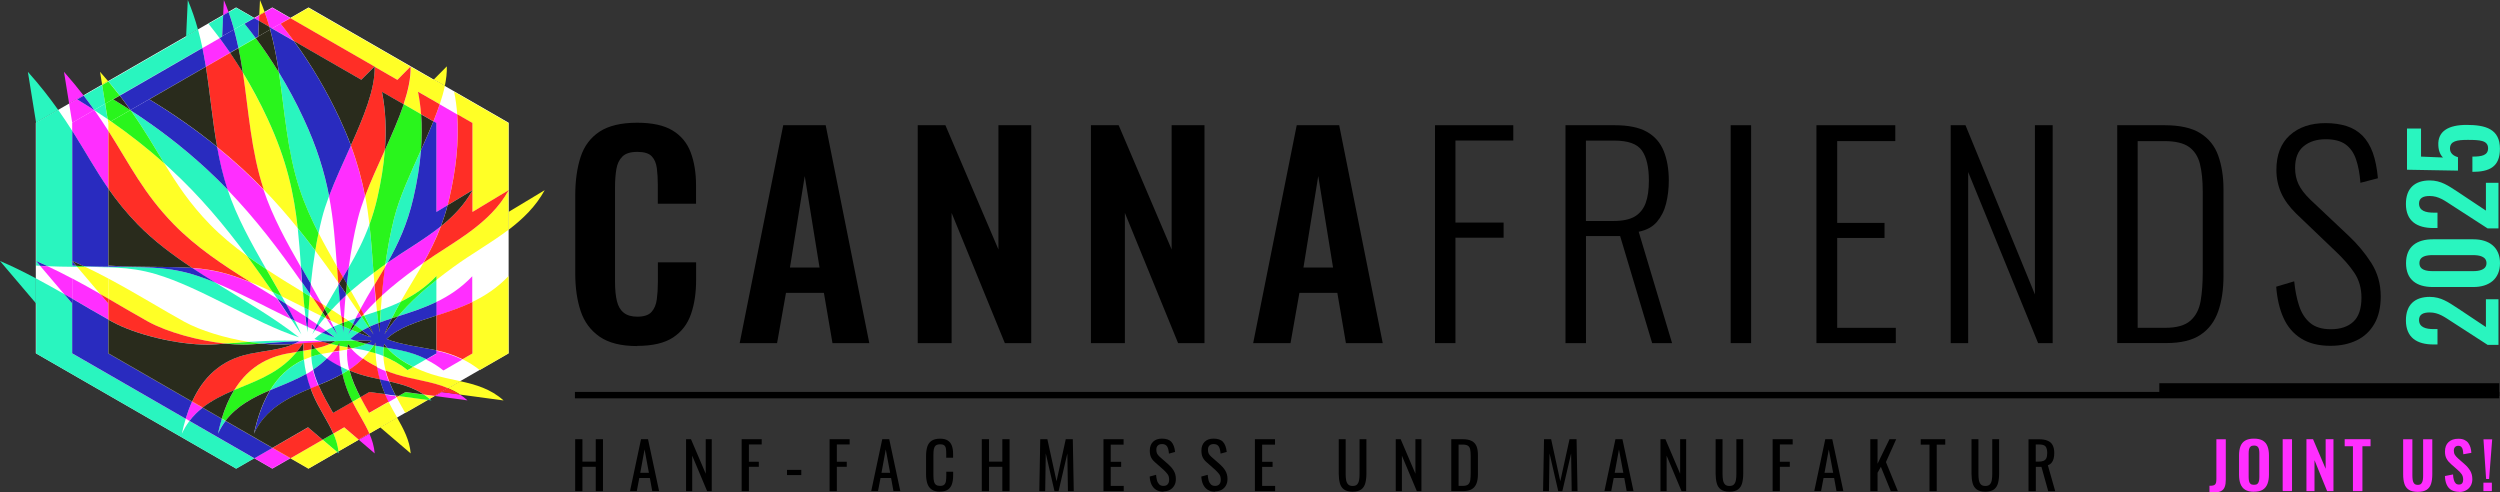 <svg xmlns="http://www.w3.org/2000/svg" id="b" viewBox="0 0 390.31 76.88"><rect x="0" y="0" width="390.31" height="76.88" fill="#333333" stroke="none"/><defs><style>.d{fill:#fff;}.e{fill:#292b1c;}.f{fill:#29f5bf;}.g{fill:#ff2eff;}.h{fill:#292bbf;}.i{fill:#ff2e26;}.j{stroke-width:2px;}.j,.k{fill:none;stroke:#000;}.l{fill:#ffff26;}.m{fill:#29f51c;}</style></defs><g id="c"><path class="g" d="m344.95,76.88v-1.04c.21,0,.39-.01.53-.04.14-.03.25-.07.33-.15.08-.07.13-.17.17-.31.03-.14.05-.31.05-.52v-6.24h1.47v6.3c0,.45-.05.83-.16,1.12-.11.3-.29.52-.56.66-.26.14-.63.22-1.11.22h-.71Z"></path><path class="g" d="m351.9,75.69c.25,0,.43-.05.55-.16.11-.11.19-.25.23-.44.04-.19.06-.39.06-.61v-3.73c0-.23-.02-.43-.06-.61-.04-.18-.12-.32-.23-.42-.12-.1-.3-.16-.55-.16-.23,0-.41.05-.53.16-.12.1-.2.24-.24.42-.04.18-.06.38-.06.61v3.73c0,.22.02.42.05.61.04.19.11.33.23.44.12.11.3.16.54.16m0,1.09c-.57,0-1.03-.11-1.37-.32-.34-.21-.58-.52-.73-.92-.15-.4-.22-.87-.22-1.42v-3.03c0-.55.07-1.01.22-1.41.15-.39.39-.69.73-.89.34-.21.8-.31,1.37-.31s1.05.1,1.39.31c.34.21.58.5.73.89.15.39.23.86.23,1.41v3.04c0,.54-.08,1.01-.23,1.4-.15.4-.39.7-.73.92-.34.22-.8.32-1.39.32"></path><rect class="g" x="356.38" y="68.57" width="1.46" height="8.1"></rect><polygon class="g" points="363.09 68.57 363.09 73.19 361.12 68.57 360.09 68.57 360.09 76.68 361.35 76.68 361.35 71.84 363.32 76.68 364.31 76.68 364.31 68.57 363.09 68.57"></polygon><polygon class="g" points="366.06 68.57 366.06 69.67 367.35 69.67 367.35 76.68 368.83 76.68 368.83 69.67 370.1 69.67 370.1 68.57 366.06 68.57"></polygon><path class="g" d="m377.47,76.79c-.6,0-1.07-.11-1.4-.33-.33-.22-.56-.53-.69-.94-.13-.41-.19-.89-.19-1.46v-5.48h1.44v5.65c0,.25.02.49.05.72.03.22.11.4.23.54.12.14.31.21.56.21.26,0,.45-.07.56-.21.12-.14.19-.32.23-.54.04-.22.05-.46.05-.72v-5.65h1.43v5.48c0,.57-.06,1.05-.19,1.46-.13.41-.35.72-.68.94-.33.22-.8.33-1.41.33"></path><path class="g" d="m383.95,76.79c-.49,0-.9-.1-1.22-.28-.33-.19-.57-.47-.74-.84-.17-.37-.26-.82-.28-1.35l1.27-.25c.01.31.05.59.12.83.06.24.16.43.29.56.13.13.3.19.51.19.24,0,.41-.07.51-.21.1-.14.15-.33.15-.54,0-.35-.08-.64-.24-.87-.16-.23-.37-.45-.64-.68l-1.02-.9c-.29-.25-.52-.52-.69-.83-.17-.3-.25-.68-.25-1.12,0-.64.18-1.13.56-1.48.37-.35.88-.52,1.53-.52.38,0,.7.06.95.18.25.12.45.28.6.48.15.21.26.44.34.7.07.26.12.54.14.84l-1.26.22c-.01-.25-.04-.48-.08-.68-.04-.2-.12-.36-.23-.47-.11-.11-.27-.17-.48-.17s-.39.07-.51.21c-.12.14-.18.32-.18.54,0,.27.06.5.17.67.11.18.28.36.49.55l1.01.89c.33.28.62.61.86.99.24.38.36.83.36,1.37,0,.39-.09.73-.26,1.03-.17.3-.41.53-.71.7-.3.17-.66.26-1.06.26"></path><path class="g" d="m387.72,76.68h1.32v-1.32h-1.32v1.32Zm.01-8.09l.41,6.19h.47l.48-6.19h-1.36Z"></path><polygon points="93.01 68.57 93.01 72.07 90.93 72.07 90.93 68.57 89.8 68.57 89.8 76.68 90.93 76.68 90.93 72.88 93.01 72.88 93.01 76.68 94.14 76.68 94.14 68.57 93.01 68.57"></polygon><path d="m100.63,70.17l.68,3.65h-1.35l.67-3.65Zm-.55-1.6l-1.72,8.1h1.06l.39-2.04h1.65l.37,2.04h1.07l-1.73-8.1h-1.09Z"></path><polygon points="110.18 68.57 110.18 73.96 107.88 68.57 107.11 68.57 107.11 76.68 108.07 76.68 108.07 71.14 110.4 76.68 111.12 76.68 111.12 68.57 110.18 68.57"></polygon><polygon points="115.79 68.57 115.79 76.68 116.92 76.68 116.92 72.88 118.47 72.88 118.47 72.09 116.92 72.09 116.92 69.39 118.92 69.39 118.92 68.57 115.79 68.57"></polygon><rect x="122.87" y="73.36" width="2.23" height=".81"></rect><polygon points="129.52 68.57 129.52 76.68 130.65 76.68 130.65 72.88 132.2 72.88 132.2 72.09 130.65 72.09 130.65 69.39 132.65 69.39 132.65 68.57 129.52 68.57"></polygon><path d="m138.29,70.17l.68,3.65h-1.35l.67-3.65Zm-.55-1.6l-1.72,8.1h1.06l.39-2.04h1.65l.37,2.04h1.07l-1.73-8.1h-1.09Z"></path><path d="m146.76,76.76c-.57,0-1.02-.12-1.34-.36-.32-.24-.54-.56-.66-.97-.12-.41-.18-.86-.18-1.36v-2.86c0-.55.06-1.02.18-1.43.12-.41.34-.72.66-.95.32-.22.76-.34,1.34-.34.51,0,.91.09,1.2.28.3.19.51.45.64.8.13.35.2.76.2,1.25v.64h-1.07v-.57c0-.3-.01-.57-.04-.8s-.11-.41-.24-.53c-.13-.13-.36-.19-.67-.19s-.55.07-.7.2c-.15.14-.24.33-.29.58-.04.25-.06.54-.06.88v3.21c0,.41.03.73.1.97.07.24.18.4.33.5.15.1.36.15.62.15.31,0,.53-.07.66-.21.13-.14.22-.32.25-.56.03-.24.05-.52.05-.84v-.6h1.07v.6c0,.49-.06.93-.18,1.3-.12.38-.33.67-.62.88-.29.21-.71.31-1.24.31"></path><polygon points="156.49 68.57 156.49 72.07 154.41 72.07 154.41 68.57 153.28 68.57 153.28 76.68 154.41 76.68 154.41 72.88 156.49 72.88 156.49 76.68 157.62 76.68 157.62 68.57 156.49 68.57"></polygon><polygon points="166.39 68.57 164.95 75.14 163.52 68.57 162.41 68.57 162.26 76.68 163.18 76.68 163.27 70.79 164.63 76.68 165.27 76.68 166.64 70.79 166.73 76.68 167.64 76.68 167.49 68.57 166.39 68.57"></polygon><polygon points="172.28 68.57 172.28 76.68 175.44 76.68 175.44 75.86 173.41 75.86 173.41 72.89 175.04 72.89 175.04 72.1 173.41 72.1 173.41 69.42 175.42 69.42 175.42 68.57 172.28 68.57"></polygon><path d="m181.65,76.76c-.47,0-.86-.1-1.17-.3-.31-.2-.54-.48-.71-.83-.16-.35-.25-.76-.28-1.23l1-.27c.02.29.07.56.13.83.07.27.19.48.35.65.16.17.38.25.67.25s.51-.08.66-.25.23-.4.23-.71c0-.37-.08-.66-.25-.88-.17-.22-.38-.45-.63-.68l-1.36-1.2c-.27-.23-.46-.49-.59-.76-.13-.28-.19-.62-.19-1.03,0-.59.17-1.05.51-1.38.34-.33.8-.49,1.39-.49.32,0,.6.04.85.12.24.08.45.21.61.38.16.17.29.39.39.66.1.26.16.57.2.92l-.96.26c-.02-.27-.06-.51-.12-.74-.06-.22-.16-.4-.31-.54-.15-.14-.37-.21-.65-.21s-.5.07-.65.22c-.16.15-.24.37-.24.66,0,.25.04.45.12.61.08.16.22.32.4.49l1.37,1.2c.31.27.58.58.81.95.23.37.35.81.35,1.32,0,.4-.08.75-.25,1.03-.17.29-.39.51-.68.67-.29.15-.62.23-1,.23"></path><path d="m189.71,76.76c-.47,0-.86-.1-1.17-.3-.31-.2-.54-.48-.71-.83-.16-.35-.25-.76-.28-1.23l1-.27c.02.29.07.56.13.83.07.27.19.48.35.65.16.17.38.25.67.25s.51-.08.66-.25.23-.4.23-.71c0-.37-.08-.66-.25-.88-.17-.22-.38-.45-.63-.68l-1.36-1.2c-.27-.23-.46-.49-.59-.76-.13-.28-.19-.62-.19-1.03,0-.59.17-1.05.51-1.38.34-.33.8-.49,1.39-.49.32,0,.6.04.85.12.24.08.45.21.61.38.16.17.29.39.39.66.1.26.16.57.2.92l-.96.26c-.02-.27-.06-.51-.12-.74-.06-.22-.16-.4-.31-.54-.15-.14-.37-.21-.65-.21s-.5.07-.65.22c-.16.15-.24.37-.24.66,0,.25.04.45.12.61.08.16.22.32.4.49l1.37,1.2c.31.27.58.58.81.95.23.37.35.81.35,1.32,0,.4-.08.75-.25,1.03-.17.29-.39.51-.68.67-.29.15-.62.23-1,.23"></path><polygon points="195.92 68.57 195.92 76.68 199.08 76.68 199.08 75.86 197.05 75.86 197.05 72.89 198.68 72.89 198.68 72.1 197.05 72.1 197.05 69.42 199.06 69.42 199.06 68.57 195.92 68.57"></polygon><path d="m211.17,76.76c-.59,0-1.04-.12-1.35-.35-.31-.23-.53-.56-.64-.99-.11-.42-.17-.92-.17-1.48v-5.37h1.08v5.42c0,.35.02.66.07.95.05.29.15.51.31.68.16.17.39.25.71.25s.56-.08.71-.25c.15-.17.25-.39.3-.68.05-.29.07-.6.07-.95v-5.42h1.07v5.37c0,.57-.06,1.06-.17,1.48-.11.42-.32.75-.63.99-.31.23-.76.35-1.35.35"></path><polygon points="220.98 68.57 220.98 73.96 218.68 68.57 217.91 68.57 217.91 76.68 218.87 76.68 218.87 71.14 221.2 76.68 221.92 76.68 221.92 68.57 220.98 68.57"></polygon><path d="m227.71,75.86h.64c.41,0,.71-.08.88-.24.17-.16.28-.39.32-.7.04-.31.06-.68.06-1.11v-2.63c0-.42-.03-.76-.08-1.02-.05-.26-.17-.45-.35-.57-.18-.12-.46-.18-.85-.18h-.61v6.45Zm-1.13.81v-8.1h1.76c.6,0,1.07.09,1.43.28.35.18.6.46.75.82.15.37.22.82.22,1.37v2.98c0,.57-.07,1.06-.22,1.45-.15.39-.39.69-.73.9-.34.2-.79.3-1.35.3h-1.85Z"></path><polygon points="245.04 68.57 243.6 75.14 242.17 68.57 241.06 68.57 240.91 76.68 241.83 76.68 241.92 70.79 243.28 76.68 243.92 76.68 245.29 70.79 245.38 76.68 246.29 76.68 246.14 68.57 245.04 68.57"></polygon><path d="m252.76,70.17l.68,3.65h-1.35l.67-3.65Zm-.55-1.6l-1.72,8.1h1.06l.39-2.04h1.65l.37,2.04h1.07l-1.73-8.1h-1.09Z"></path><polygon points="262.31 68.57 262.31 73.96 260.01 68.57 259.24 68.57 259.24 76.68 260.2 76.68 260.2 71.14 262.53 76.68 263.25 76.68 263.25 68.57 262.31 68.57"></polygon><path d="m270.01,76.76c-.59,0-1.04-.12-1.35-.35-.31-.23-.53-.56-.64-.99-.11-.42-.17-.92-.17-1.48v-5.37h1.08v5.42c0,.35.02.66.07.95.05.29.15.51.3.68.16.17.39.25.71.25s.56-.08.71-.25c.15-.17.25-.39.3-.68.05-.29.07-.6.07-.95v-5.42h1.07v5.37c0,.57-.06,1.06-.17,1.48-.11.42-.32.75-.63.99-.31.23-.76.35-1.35.35"></path><polygon points="276.75 68.57 276.75 76.68 277.88 76.68 277.88 72.88 279.43 72.88 279.43 72.09 277.88 72.09 277.88 69.39 279.88 69.39 279.88 68.57 276.75 68.57"></polygon><path d="m285.52,70.17l.68,3.65h-1.35l.67-3.65Zm-.55-1.6l-1.72,8.1h1.06l.39-2.04h1.65l.37,2.04h1.07l-1.73-8.1h-1.09Z"></path><polygon points="294.99 68.57 293.13 72.4 293.13 68.57 292 68.57 292 76.68 293.13 76.68 293.13 73.81 293.65 72.88 295.2 76.68 296.3 76.68 294.44 72.14 296.04 68.57 294.99 68.57"></polygon><polygon points="299.87 68.57 299.87 69.42 301.24 69.42 301.24 76.68 302.37 76.68 302.37 69.42 303.7 69.42 303.7 68.57 299.87 68.57"></polygon><path d="m309.96,76.76c-.59,0-1.04-.12-1.35-.35-.31-.23-.53-.56-.64-.99-.11-.42-.17-.92-.17-1.48v-5.37h1.08v5.42c0,.35.02.66.07.95.05.29.15.51.3.68.16.17.39.25.71.25s.56-.08.71-.25c.15-.17.25-.39.3-.68.05-.29.07-.6.07-.95v-5.42h1.07v5.37c0,.57-.06,1.06-.17,1.48-.11.42-.32.75-.63.99-.31.23-.76.35-1.35.35"></path><path d="m317.83,72.07h.43c.32,0,.58-.04.78-.12.2-.08.35-.22.44-.41.09-.19.14-.46.14-.81,0-.47-.09-.82-.26-1.03-.17-.21-.52-.31-1.03-.31h-.5v2.68Zm-1.13,4.61v-8.1h1.63c.54,0,.99.07,1.34.22.35.14.62.37.79.69.17.32.26.73.26,1.25,0,.31-.03.6-.1.86-.07.26-.17.47-.32.65-.15.18-.34.31-.58.38l1.15,4.06h-1.09l-1.06-3.8h-.88v3.8h-1.13Z"></path><polygon class="d" points="68.13 55.15 68.13 19.16 36.86 1.16 5.59 19.16 5.59 55.15 36.86 73.15 68.13 55.15"></polygon><polygon class="d" points="73.74 55.15 73.74 19.16 42.51 1.16 11.27 19.16 11.27 55.15 42.51 73.15 73.74 55.15"></polygon><polygon class="d" points="79.41 55.15 79.41 19.16 48.17 1.16 16.93 19.16 16.93 55.15 48.17 73.15 79.41 55.15"></polygon><path class="g" d="m34.95,0l-.11,2.32.83-.48c-.22-.62-.46-1.23-.72-1.84"></path><path class="g" d="m35.67,1.84l-.83.48v.07s.85-.49.85-.49c0-.02-.01-.04-.02-.06"></path><path class="g" d="m42.52,1.22l-1.19.69c.27.76.51,1.53.73,2.29l.42.24,2.82-1.62-2.78-1.6Zm-2.04,1.18l-.77.45.73.42.04-.87Zm-6.18,3.56l-2.69,1.55c.2.96.37,1.93.53,2.9l3.78-2.18c-.52-.77-1.06-1.52-1.62-2.27"></path><path class="g" d="m9.99,11.21l.8,4.96,2.24-1.29c-.91-1.17-1.91-2.39-3.04-3.67"></path><path class="g" d="m13.03,14.88l-2.24,1.29.49,3.02v-.03l3.43-1.98c-.87-.57-1.76-1.12-2.65-1.66l1.02-.59s-.03-.04-.04-.06"></path><path class="g" d="m14.7,17.18l-3.43,1.98v.05s0,1.21,0,1.21c2.05,3.22,3.64,6.13,5.63,9.01v-9.01c-.66-1.03-1.36-2.09-2.14-3.2-.02-.01-.04-.03-.06-.04"></path><polygon class="g" points="45.3 71.54 42.51 73.15 39.72 71.55 39.7 71.56 42.52 73.18 45.34 71.56 45.3 71.54"></polygon><path class="g" d="m5.63,40.75v.02s.01-.01.01-.01c0,0,0,0-.01,0m.64.75l3.74,4.4c.43.24.85.49,1.26.73v-3.15c-1.27-.68-2.55-1.32-3.81-1.91-.39-.02-.79-.04-1.19-.06m22.73,23.87s0,.02,0,.02l.58.34s0-.01.01-.02l-.59-.34Z"></path><path class="g" d="m11.27,43.47v3.15c2.05,1.19,3.97,2.33,5.64,3.26v-2.5l-1.27-1.49c-1.42-.82-2.89-1.64-4.37-2.42m18.71,19.24c-.38.84-.7,1.73-.99,2.65l.59.34c.6-.78,1.28-1.46,2.03-2.05l-1.64-.94Zm12.54,7.22l-2.8,1.61,2.78,1.6,2.79-1.61-2.78-1.6Z"></path><path class="g" d="m68.94,61.21l-1.07.61,5.12.69c-.38-.35-.78-.65-1.18-.92l-2.88-.39Zm-11.26,6.49l-1.67.96,2.49,2.13c-.09-1.1-.4-2.11-.83-3.09"></path><path class="g" d="m45.29,2.82l-2.82,1.62,3.41,1.96c-.67-.91-1.36-1.81-2.07-2.69l1.52-.87-.04-.02Zm-9.38,5.41l-3.78,2.18s0,.03,0,.04l.39-.22,3.4-1.96s-.01-.02-.02-.03m28.21,2.15l-.02.02h.02s0-.01,0-.02m4.54,5.9c-.29.87-.63,1.77-.99,2.67l.46.26v13.89l1.76-1.06c.1-.37.19-.75.28-1.13.98-4.27,1.54-8.74,1.21-13.06l-2.72-1.57Zm-13.87,6.43c-1.19,2.66-2.45,5.35-3.41,7.91.71,3.69.96,7.21,1.24,11.04.31.54.62,1.08.93,1.62.31-.51.61-1.03.91-1.54.33-2.51.79-5.11,1.42-7.61.28-1.13.67-2.3,1.12-3.51-.48-2.51-1.17-5.09-2.22-7.91m-20.89.24c.4,2.23.9,4.45,1.63,6.63,0,0,0,.01,0,.02,4.36,4.51,8.08,9.4,11.63,14.5-.06-.83-.13-1.64-.18-2.44-2.25-3.92-4.43-7.89-5.82-12.06-1.08-1.11-2.19-2.21-3.35-3.27-1.29-1.18-2.59-2.31-3.92-3.39m45.51,6.76h-.01v.03s.01-.02.01-.03m-10.57,5.64c-2.6,2.09-5.59,3.78-8.33,5.68-.13.24-.27.47-.41.71-.2,1.52-.36,3.01-.48,4.43,1.7-1.56,3.55-2.99,5.55-4.45.32-.23.64-.46.97-.69.99-1.75,1.91-3.59,2.7-5.68m-38.83,6.49c1.16.77,2.34,1.51,3.53,2.25,3.86,1.58,7.94,3.8,11.88,5.7-.72-1.07-1.44-2.14-2.16-3.19-1.36-.83-2.73-1.66-4.09-2.5-1.24-.51-2.45-.95-3.62-1.29-1.9-.56-3.73-.83-5.54-.96m43.75,1.28c-1.72,1.82-3.65,3.08-5.63,4.03v2.14c1.83-.59,3.75-1.23,5.63-2.13v-4.03Zm-20.95.98c0,.13.02.26.03.38.04-.06.07-.12.11-.18-.05-.07-.09-.13-.14-.2m-4.28.23c-.05.51-.1,1.01-.15,1.51.17.25.34.5.51.75.46.28.92.57,1.38.85-.57-1.04-1.15-2.07-1.75-3.11m9.94.15c-.72,1.2-1.44,2.42-2.15,3.73.15.29.31.58.46.86.62-.71,1.26-1.38,1.92-2.03-.08-.88-.16-1.73-.23-2.56m-4.49,1.69c-.31.28-.62.58-.92.87.07.76.15,1.54.25,2.33.14.09.29.19.43.28.06-1.1.14-2.27.25-3.49m-9.34,1.27c.48.88.94,1.75,1.39,2.64.62.29,1.24.58,1.84.85-.07-.53-.13-1.05-.19-1.56-1-.65-2.01-1.3-3.04-1.93m11.37,1.35c-.16.3-.32.61-.47.93.3-.1.6-.19.9-.29-.14-.21-.28-.42-.43-.63m-7.91.87c-.03.46-.05.91-.07,1.35.35.16.7.31,1.05.45.13-.29.26-.58.4-.87-.45-.32-.91-.63-1.38-.93m2.94.13c.29.43.58.87.87,1.31.06-.03.13-.06.19-.09-.15-.31-.3-.62-.45-.92-.2-.1-.41-.2-.61-.29m-1.29,1c-.18.24-.36.48-.53.73.37.16.74.31,1.11.45.19-.12.38-.24.58-.35-.38-.28-.76-.55-1.15-.83m.02,2.41c-1.04,0-2.07.03-3.08.08-.24.15-.51.29-.78.42.46-.03.93-.07,1.41-.11.01-.02.03-.04.04-.06,0,.02,0,.04,0,.06.94-.07,1.94-.14,2.96-.2-.19-.06-.38-.12-.56-.18m5.12,1.22c-.22.05-.44.09-.66.14-.07,1.09.05,2.14.3,3.16.75-.5,1.46-1.07,2.13-1.73-.66-.47-1.26-.99-1.77-1.56m13.23.29v.5l-1.55.89c.96.47,1.87,1.04,2.69,1.7l2.94-1.7c-1.28-.63-2.65-1.1-4.08-1.39m-15.13.07c-.33.06-.67.11-1.01.17-.31.37-.62.72-.95,1.04.68.48,1.42.91,2.19,1.29-.14-.82-.22-1.66-.24-2.5m5.87,2.5c.11.66.26,1.32.44,1.97.49.1.98.21,1.46.32-.22-.55-.4-1.11-.55-1.68-.45-.18-.91-.38-1.35-.6m-9.96.44c-.35.24-.72.46-1.09.67.18.76.4,1.52.67,2.26.15-.06.3-.12.45-.18.27-.11.53-.22.79-.33-.34-.79-.62-1.6-.83-2.42m11.2,3.84s.02.05.03.07c.16.39.34.76.52,1.13l1.24-.72c-.04-.09-.09-.17-.13-.25l-1.66-.22Z"></path><path class="f" d="m29.32,0l-.26,5.65,1.84-1.06c-.42-1.54-.94-3.07-1.58-4.59"></path><path class="f" d="m30.9,4.59l-1.84,1.06v.08s-7.79,4.48-7.79,4.48l-4.35,2.5c.62.74,1.21,1.47,1.76,2.18l12.92-7.44c-.2-.96-.43-1.91-.69-2.86"></path><path class="f" d="m31.59,7.45l-12.92,7.44s.02.03.03.04l8.19-4.72,4.7-2.71s0-.04-.01-.05"></path><path class="f" d="m20.4,17.22c2.12,3,3.68,5.7,5.25,8.28.3.27.6.54.9.82,4.58,4.21,8.44,8.8,12.02,13.64.98.71,1.98,1.39,2.99,2.06-2.32-4.05-4.6-8.12-6.03-12.43-1.08-1.12-2.19-2.21-3.35-3.27-3.75-3.44-7.65-6.4-11.79-9.1"></path><path class="h" d="m31.6,7.5l-4.7,2.71-8.19,4.72c.59.77,1.14,1.52,1.66,2.25l11.77-6.78c-.16-.97-.33-1.93-.53-2.9"></path><path class="h" d="m32.13,10.4l-11.77,6.78s.02.03.03.04c4.15,2.69,8.05,5.66,11.79,9.1,1.16,1.07,2.28,2.16,3.35,3.27,0,0,0-.02,0-.02-.73-2.19-1.23-4.4-1.63-6.63-3.37-2.73-6.87-5.16-10.58-7.42l8.82-5.08s0-.03,0-.04"></path><path class="f" d="m36.89,1.22l-1.19.69c.32.89.6,1.79.84,2.69l3.11-1.79-2.76-1.59Zm-2.04,1.18l-2.29,1.32c.58.72,1.15,1.46,1.71,2.2l.43-.25.15-3.27Z"></path><path class="f" d="m39.65,2.81l-3.11,1.79c.26.95.49,1.91.69,2.86l2.68-1.54c-.56-.75-1.13-1.49-1.72-2.21l1.52-.87-.05-.03Zm-4.96,2.86l-.43.25s.02.03.03.04l.39-.23v-.06Z"></path><path class="f" d="m39.9,5.92l-2.68,1.54s0,.03,0,.04l2.69-1.55s-.02-.02-.02-.03"></path><path class="h" d="m35.69,1.9l-.85.49-.15,3.27,1.85-1.06c-.25-.9-.53-1.8-.84-2.7"></path><path class="h" d="m39.7,2.84l-1.52.87c.59.72,1.16,1.46,1.72,2.21l.42-.24.11-2.42-.73-.42Zm-3.16,1.76l-1.85,1.06v.06s-.4.23-.4.23c.55.75,1.09,1.5,1.62,2.27l1.31-.76c-.2-.96-.43-1.91-.69-2.87"></path><path class="h" d="m40.32,5.68l-.42.24s.02.02.02.03l.4-.23v-.05Zm-3.1,1.78l-1.31.76s.01.02.02.03l1.3-.75s0-.03,0-.04"></path><path class="f" d="m43.54,11.32c.93,6.12,1.27,12.3,3.25,18.25.77,2.33,1.79,4.59,2.94,6.82.16-.76.33-1.52.52-2.27.28-1.13.67-2.3,1.12-3.51-.71-3.7-1.88-7.58-3.99-12.12-1.15-2.46-2.43-4.86-3.84-7.18"></path><path class="h" d="m42.06,4.2c.04.14.08.28.12.42l.3-.18-.42-.24Z"></path><path class="h" d="m42.48,4.44l-.3.18c.61,2.22,1.03,4.46,1.37,6.7,1.41,2.32,2.7,4.72,3.84,7.18,2.12,4.54,3.28,8.41,3.99,12.12.96-2.56,2.22-5.25,3.41-7.91-.5-1.34-1.09-2.74-1.77-4.2-1.98-4.25-4.36-8.31-7.13-12.09l-3.41-1.96Z"></path><path class="f" d="m4.35,11.21l1.28,7.93,3.45-1.99c-1.31-1.85-2.84-3.82-4.73-5.94"></path><path class="f" d="m9.08,17.15l-3.45,1.99v.07s.01,21.54.01,21.54c.6.25,1.2.52,1.81.81,1.29.06,2.56.08,3.82.09v-.9h0s0,0,0,0v-20.33c-.67-1.05-1.39-2.14-2.19-3.27m-3.44,23.61v.7c.21.01.42.03.63.04l-.63-.74Z"></path><path class="f" d="m11.27,20.42v20.33s0,0,0,0v-20.33s0,0,0,0m0,20.34v.9c.26,0,.51,0,.77,0l-.14-.16c-.21-.01-.42-.03-.63-.04v-.7h0Zm1.82.8c.08.04.15.07.23.11,1.21,0,2.41.03,3.61.07v-.08c-1.26-.01-2.54-.03-3.84-.09"></path><path class="f" d="m16.93,41.65v.08c.43.02.86.03,1.29.06,1.98.1,3.98.38,6.05.99,7.09,2.08,15.42,7.62,22.4,9.88-4-3.14-8.63-5.79-13.14-8.59-1.24-.51-2.45-.95-3.63-1.29-2.08-.61-4.08-.88-6.05-.99-2.3-.12-4.59-.12-6.92-.14"></path><path class="h" d="m11.28,20.42v20.33c.6.25,1.2.53,1.81.81,1.3.06,2.58.08,3.84.09v-.19s-.02,0-.02,0v-12.03c-2-2.88-3.58-5.79-5.63-9.01m0,20.34v.7c.21.01.42.03.63.04l-.63-.74Z"></path><path class="h" d="m5.64,40.75h0s.63.75.63.75c.4.02.79.04,1.19.06-.61-.28-1.22-.56-1.81-.81"></path><path class="h" d="m16.93,41.46v.19c2.34.02,4.63.02,6.92.14,1.97.11,3.98.38,6.05.99,1.18.35,2.39.79,3.63,1.29-1.19-.74-2.37-1.48-3.53-2.25-.17-.01-.34-.02-.51-.03-4.1-.22-8.19-.03-12.56-.33"></path><path class="f" d="m15.95,13.27l-2.88,1.66c.59.77,1.14,1.51,1.65,2.24l1.7-.98-.47-2.92Z"></path><path class="f" d="m16.42,16.19l-1.7.98s.03.04.04.06c.69.45,1.37.9,2.04,1.36l-.39-2.4Z"></path><path class="h" d="m13.07,14.93l-1.02.59c.9.54,1.78,1.1,2.65,1.66h.02c-.52-.74-1.06-1.49-1.65-2.25"></path><path class="h" d="m14.73,17.17h-.02s.04.04.06.06c-.01-.02-.03-.04-.04-.06"></path><path class="f" d="m65.72,23.43c-1.65,3.67-3.37,7.39-4.2,10.68-.59,2.34-1.03,4.77-1.36,7.13.11-.08.23-.16.34-.24,1.62-2.89,3.08-5.99,4.04-10.11.56-2.44.99-4.96,1.19-7.47"></path><path class="h" d="m67.67,18.94c-.59,1.47-1.26,2.98-1.94,4.49-.2,2.51-.62,5.02-1.19,7.47-.95,4.12-2.41,7.23-4.04,10.11,2.75-1.91,5.74-3.6,8.33-5.68.39-1.03.74-2.12,1.06-3.3l-1.76,1.06v-13.89l-.46-.27Z"></path><path class="f" d="m57.68,35.04c-.92,2.51-2.03,4.64-3.22,6.69-.12.88-.22,1.74-.31,2.59.21.37.42.74.64,1.11,1.12-.97,2.29-1.9,3.53-2.83-.2-2.63-.36-5.1-.64-7.56"></path><path class="h" d="m54.46,41.73c-.3.52-.6,1.03-.91,1.55.2.35.4.7.6,1.05.09-.85.19-1.72.31-2.59"></path><path class="f" d="m46.48,35.61c.21,1.97.36,3.96.51,6.04.51.89,1.03,1.78,1.54,2.67.17-1.69.4-3.44.69-5.19-.89-1.19-1.8-2.36-2.74-3.51m.7,8.48c.04.5.08,1.01.13,1.52.35.21.7.42,1.04.64.01-.14.02-.27.04-.41-.4-.58-.8-1.16-1.2-1.74"></path><path class="h" d="m46.99,41.65c.06.8.12,1.61.18,2.44.4.58.8,1.16,1.21,1.74.04-.5.09-1,.15-1.51-.51-.89-1.02-1.78-1.53-2.67"></path><path class="f" d="m0,40.75l5.59,6.58v-3.88c-1.88-1-3.77-1.93-5.59-2.7m5.64,14.44h0s15.62,9,15.62,9l15.62,8.99,2.82-1.62-.04-.02-2.81,1.61L5.64,55.19Z"></path><path class="f" d="m5.59,43.45v3.88l.05.06v7.8l31.22,17.97,2.8-1.61-10.09-5.81c-.45.59-.84,1.25-1.18,1.98.17-.79.37-1.57.6-2.32l-2.09-1.2-15.62-9v-.03h0v-7.77l-1.26-1.49c-1.44-.82-2.93-1.66-4.42-2.45"></path><path class="f" d="m11.27,47.39v7.77h0s0-7.76,0-7.76h0Zm23.35,18c-.23.75-.43,1.53-.6,2.32.34-.73.73-1.39,1.18-1.98l-.58-.34Z"></path><polygon class="h" points="39.66 71.54 39.7 71.56 39.72 71.55 39.69 71.52 39.66 71.54"></polygon><path class="h" d="m10.01,45.9l1.27,1.49v-.76c-.42-.24-.84-.48-1.27-.73m1.27,9.26v.03l15.62,9,2.09,1.2s0-.02,0-.02l-17.72-10.21Zm18.31,10.55s-.01.01-.02.02l10.09,5.81h.02s-10.1-5.83-10.1-5.83Z"></path><path class="h" d="m11.27,46.63v.76h0v7.77l17.72,10.21c.28-.92.61-1.81.99-2.65l-13.07-7.53v-5.3c-1.67-.93-3.59-2.07-5.64-3.26m20.34,17.03c-.75.59-1.43,1.26-2.03,2.05l10.1,5.82.04.02,2.8-1.61-7.31-4.21c-.45.59-.84,1.25-1.18,1.98.17-.79.37-1.57.6-2.32l-2.09-1.2-.91-.53Z"></path><path class="f" d="m68.13,43.72c-2.21,1.74-4.2,3.54-6,5.67,1.94-.63,3.99-1.29,6-2.25v-3.41Zm-5.57,3.38c-1.03.5-2.07.92-3.11,1.29-.04.67-.08,1.32-.11,1.94.59-.22,1.21-.43,1.84-.64.45-.9.91-1.76,1.38-2.59m-3.7,1.5c-.67.23-1.33.45-1.97.66.3.57.58,1.15.86,1.72.43-.19.87-.38,1.33-.55-.08-.62-.15-1.23-.22-1.83m-2.4.83c-.36.43-.72.88-1.06,1.34.39.27.77.55,1.15.83.33-.19.66-.36,1.01-.52-.37-.55-.73-1.09-1.1-1.64m-.92.27c-.39.13-.77.25-1.14.39.24.16.48.33.71.49.14-.3.28-.59.42-.88m-2.63.94c-.27.11-.53.22-.79.34.2.41.39.83.58,1.24-.26-.38-.51-.77-.77-1.15-.35.16-.69.34-1.01.52.47.35.94.7,1.39,1.06-.65-.21-1.3-.45-1.97-.71-.44.29-.86.61-1.24.96.21.1.44.19.69.27.1,0,.2,0,.3,0,.77,0,1.54.01,2.31.04-.02.01-.03.02-.05.03,1.01-.04,2.04-.07,3.08-.08-.25-.09-.48-.18-.69-.27.38-.35.8-.67,1.24-.96-.37-.14-.73-.29-1.11-.45-.16.23-.32.45-.47.69.11-.25.22-.5.32-.75-.35-.15-.69-.3-1.04-.45-.01.3-.03.6-.04.89-.04-.33-.09-.65-.13-.97-.2-.09-.4-.18-.6-.27m4.28,3.03c-.64.29-1.34.51-2.09.68.6.11,1.19.22,1.74.33.27.06.55.12.82.19.24-.3.48-.61.71-.95-.4-.08-.8-.16-1.18-.25m1.44.3c0,.4,0,.79.01,1.18.41.13.82.28,1.22.44-.02-.45-.01-.92.04-1.39-.42-.08-.85-.15-1.27-.23m1.82.33c1.03,1.21,2.49,2.19,4.07,2.96l2.06-1.19c-1.28-.63-2.67-1.1-4.1-1.4-.63-.13-1.32-.25-2.03-.38"></path><path class="h" d="m68.13,47.14c-2,.97-4.06,1.63-6,2.25-.74.87-1.44,1.8-2.11,2.8.37-.87.75-1.7,1.15-2.49-.63.21-1.24.41-1.84.64-.03.53-.05,1.05-.07,1.54-.07-.49-.13-.97-.19-1.44-.46.17-.9.36-1.33.55.2.41.39.83.58,1.24-.26-.39-.51-.77-.77-1.15-.35.17-.69.34-1.01.52.47.35.94.7,1.39,1.06-.65-.21-1.3-.45-1.97-.71-.44.29-.86.61-1.24.96.21.1.44.18.69.27.1,0,.2,0,.3,0,.77,0,1.54.01,2.31.04-.26.17-.54.32-.83.45.38.09.78.17,1.18.25.09-.14.19-.28.28-.42,0,.16-.01.31-.02.47.42.08.85.16,1.27.23.02-.17.04-.35.07-.52.15.21.31.42.48.62.71.13,1.4.25,2.03.38,1.44.3,2.82.76,4.1,1.4l1.55-.9v-.5s-.02,0-.02,0c-2.5-.51-5.88-.93-7.74-1.77,1.93-1.79,4.73-2.66,7.77-3.64v-2.14Zm-11.69,2.27c-.3.1-.6.19-.9.29-.14.29-.29.58-.43.88.09.06.19.13.28.2.35-.46.7-.91,1.06-1.34,0,0-.01-.02-.02-.03m-2.94,1.51c.04.32.09.64.13.97.01-.29.02-.59.04-.89-.06-.02-.11-.05-.17-.08m-1.39.07c-.06.03-.13.06-.19.09.26.38.51.77.77,1.15-.19-.42-.38-.83-.58-1.24m2.6.46c-.11.25-.22.49-.33.75.16-.23.31-.46.47-.69-.05-.02-.1-.04-.15-.06m-3.8.16c-.2.11-.39.23-.58.35.67.26,1.33.5,1.97.71-.46-.36-.92-.71-1.4-1.06m-.83,1.58c-.1,0-.2,0-.3,0,.18.06.36.12.56.18.65-.04,1.32-.08,2-.1.02-.01.03-.02.05-.03-.77-.03-1.54-.04-2.31-.04"></path><path class="f" d="m52.84,44.47c-.65,1.08-1.3,2.18-1.94,3.35.29.18.58.36.87.55.42-.46.85-.9,1.3-1.34-.08-.87-.16-1.73-.23-2.56m1.18,1.36c-.01.11-.02.22-.03.33.05-.05.1-.1.16-.14-.04-.06-.08-.12-.13-.19"></path><path class="h" d="m52.94,44.29c-.04.06-.07.12-.11.18.07.83.14,1.68.22,2.56.3-.3.61-.59.92-.87,0-.11.02-.22.03-.33-.35-.52-.71-1.03-1.06-1.54"></path><path class="f" d="m42.58,45.59c.23.33.45.66.68.99.46.28.92.57,1.38.85-.21-.39-.42-.77-.64-1.16-.47-.23-.95-.46-1.42-.68m2.83,4.18c.55.82,1.1,1.64,1.65,2.46-.33-.73-.67-1.45-1.04-2.17-.2-.1-.41-.19-.61-.29"></path><path class="h" d="m43.26,46.58c.72,1.06,1.44,2.12,2.16,3.2.2.1.41.2.61.29-.44-.88-.91-1.76-1.39-2.64-.46-.28-.92-.57-1.38-.85"></path><path class="f" d="m47.53,48.03c.05.44.09.88.15,1.33.14.09.28.19.43.28.02-.42.05-.85.08-1.29-.22-.11-.44-.22-.65-.33m.34,2.89c.04.32.08.64.13.97.01-.29.02-.59.04-.89-.06-.02-.11-.05-.17-.08"></path><path class="h" d="m47.68,49.36c.06.51.12,1.03.19,1.56l.17.07c.02-.44.04-.89.07-1.35-.14-.09-.28-.19-.43-.28"></path><path class="f" d="m50.1,49.31c-.21.41-.42.83-.62,1.27.09.07.19.13.28.2.3-.4.61-.8.93-1.18-.19-.1-.39-.19-.59-.29m-1.02,2.13c-.11.25-.22.5-.33.75.15-.23.31-.46.47-.69-.05-.02-.1-.04-.15-.06"></path><path class="h" d="m49.48,50.58c-.13.28-.27.57-.4.87.05.02.1.04.15.06.18-.25.35-.49.53-.73-.09-.07-.19-.13-.28-.2"></path><path class="f" d="m44.45,53.18c-1.91,0-3.8.08-5.58.19.66.11,1.32.19,1.96.26,1.8-.14,3.8-.29,5.88-.38.02-.01.03-.02.05-.03-.77-.03-1.54-.04-2.31-.04"></path><path class="h" d="m46.7,53.26c-2.09.09-4.09.24-5.88.38.99.1,1.94.16,2.82.16.46,0,.91-.02,1.33-.05.31-.02.63-.05.95-.07.27-.12.53-.26.78-.42m.68.25s-.03.04-.04.06c.01,0,.02,0,.04,0,0-.02,0-.04,0-.06"></path><path class="f" d="m50.13,55.26c-.54.12-1.05.26-1.53.42.04.69.14,1.36.3,2.02.75-.5,1.46-1.07,2.13-1.73-.32-.22-.62-.46-.9-.71m3.09,2c.06.37.13.74.22,1.11.32-.18.64-.38.95-.58-.4-.16-.79-.34-1.17-.53"></path><path class="h" d="m51.03,55.97c-.67.67-1.38,1.23-2.13,1.73.2.82.48,1.63.82,2.42,1.31-.54,2.55-1.09,3.72-1.75-.08-.37-.16-.74-.22-1.11-.77-.38-1.52-.81-2.19-1.29"></path><path class="f" d="m47.45,56.14c-2.31,1.05-4,2.71-5.25,4.77.37-.16.74-.31,1.11-.46,1.59-.65,3.11-1.28,4.51-2.08-.17-.74-.29-1.48-.37-2.23"></path><path class="h" d="m47.82,58.37c-1.4.8-2.92,1.43-4.51,2.08-.37.15-.74.3-1.11.46-1.19,1.96-1.99,4.29-2.54,6.8,1.77-3.85,5.21-5.58,8.83-7.07-.27-.74-.5-1.5-.67-2.26m11.48.86c.22.78.49,1.55.81,2.31l1.66.22c-.38-.73-.72-1.47-1.01-2.22-.48-.11-.97-.21-1.46-.32"></path><path class="f" d="m67.09,62.28l-.28.16.56.08c-.09-.08-.18-.16-.28-.24m-14.25,8.21l-.19.11.22.19c0-.1-.02-.2-.03-.3"></path><path class="l" d="m40.59,0l-.11,2.33.83-.48c-.22-.62-.46-1.24-.72-1.85"></path><path class="l" d="m41.31,1.85l-.83.48v.07s.85-.49.85-.49c0-.02-.01-.03-.02-.05"></path><path class="i" d="m41.33,1.9l-.85.49-.04.87,1.62.93c-.22-.77-.46-1.53-.73-2.29"></path><path class="l" d="m69.75,10.37l-2.03,2.05,1.73.99c.22-1.07.34-2.09.31-3.05"></path><path class="l" d="m48.15,1.22l-2.82,1.62,12.81,7.37.32.19.02-.02v.04l3.56,2.05,2.05-2.07-.32-.19L48.15,1.22Zm15.97,9.19c.05,1.75-.39,3.74-1.09,5.86l2.72,1.57c-.09-1.19-.25-2.37-.48-3.52l3.39,1.95c.33-.98.6-1.94.79-2.85l-1.73-.99-.04.04-3.56-2.05Zm-4.03,13.02c-1.09,2.42-2.21,4.85-3.08,7.18.29,1.49.5,2.96.67,4.43.47-1.27.88-2.64,1.23-4.14.56-2.44.99-4.95,1.18-7.47"></path><path class="i" d="m45.33,2.84l-1.52.87c.71.88,1.4,1.78,2.07,2.69l6.62,3.81,3.91,2.25,2.05-2.07-.32-.19-12.81-7.37Zm18.76,7.56l-2.05,2.07-3.56-2.05c.1,3.46-1.7,7.83-3.7,12.29,1.05,2.82,1.74,5.4,2.22,7.91.87-2.32,1.99-4.76,3.08-7.17.24-3.08.15-6.16-.46-9.12l3.39,1.95c.7-2.12,1.14-4.1,1.09-5.86h-.03Zm1.17,3.92c.23,1.16.39,2.34.48,3.52l1.92,1.1c.37-.91.7-1.8.99-2.67l-3.39-1.95Z"></path><path class="l" d="m37.91,11.31c.93,6.12,1.27,12.3,3.25,18.25,0,0,0,.01,0,.02,1.88,1.94,3.63,3.95,5.31,6.02-.57-5.31-1.64-10.51-4.73-17.12-1.15-2.46-2.43-4.86-3.84-7.18"></path><path class="i" d="m35.93,8.25l-3.4,1.96-.39.23c.67,4.16,1.03,8.36,1.76,12.5,1.33,1.08,2.63,2.2,3.92,3.38,1.16,1.07,2.28,2.16,3.35,3.27,0,0,0-.01,0-.02-1.98-5.96-2.33-12.14-3.25-18.25-.63-1.04-1.29-2.06-1.98-3.06"></path><path class="l" d="m15.62,11.21l.32,1.99.93-.54c-.4-.48-.82-.96-1.26-1.46"></path><path class="l" d="m16.87,12.66l-.94.54v.07s.98-.56.98-.56c-.01-.02-.03-.03-.04-.05"></path><path class="l" d="m85.04,29.69l-5.63,3.39v2.79c2.24-1.7,4.24-3.64,5.63-6.18"></path><path class="l" d="m70.9,14.32c.24,1.16.39,2.33.48,3.52l2.38,1.37v10.5h.01s-.01,0-.01.02v3.37l5.63-3.39v-10.5l-8.49-4.89Zm8.49,15.4c-2.91,5.28-8.45,7.96-13.26,11.29-1.15,2.05-2.39,3.98-3.58,6.09,1.96-.95,3.87-2.2,5.57-4.01v.62c.86-.68,1.75-1.35,2.67-2.02,2.76-2.02,5.86-3.74,8.61-5.83v-2.79h-.02s0-3.36,0-3.36Z"></path><path class="i" d="m71.38,17.84c.33,4.32-.23,8.79-1.21,13.06-.09.39-.18.76-.28,1.13l3.87-2.33v-10.5l-2.38-1.37Zm8.01,11.86l-5.63,3.39v-3.37c-1.25,2.26-2.98,4.05-4.92,5.61-.79,2.09-1.72,3.93-2.7,5.68,4.8-3.33,10.34-6.01,13.26-11.29v-.02Z"></path><path class="l" d="m16.81,18.59l.1.62v1.21s.01.02.02.04v-1.3l.38-.22c-.17-.12-.34-.23-.51-.35"></path><path class="l" d="m17.31,18.94l-.38.22v1.3c3.36,5.28,5.48,9.73,10.22,14.58,3.44,3.52,7.67,6.34,12.01,9.03,1.12.46,2.26.97,3.42,1.52-1.31-1.91-2.64-3.79-4.01-5.63-2.08-1.51-4.04-3.12-5.79-4.92-3.16-3.24-5.16-6.29-7.13-9.54-2.69-2.4-5.45-4.56-8.33-6.57"></path><path class="i" d="m16.91,20.42v9.01s.01.02.02.03v-9.01s-.01-.02-.02-.04"></path><path class="i" d="m16.93,20.46v9.01c1.28,1.85,2.73,3.68,4.59,5.58,2.5,2.56,5.42,4.75,8.49,6.78,1.81.12,3.64.4,5.54.96,1.18.35,2.39.79,3.62,1.29-4.34-2.69-8.57-5.51-12.01-9.03-4.74-4.85-6.86-9.3-10.22-14.58"></path><path class="l" d="m49.73,36.39c-.19.91-.36,1.82-.51,2.74,1.22,1.63,2.41,3.28,3.59,4.96-.07-.83-.13-1.64-.18-2.44-1-1.74-1.98-3.49-2.89-5.26"></path><path class="i" d="m52.62,41.65c.06.8.12,1.61.18,2.44.05.07.09.13.14.2.2-.34.41-.68.61-1.02-.31-.54-.62-1.08-.93-1.62"></path><path class="l" d="m60.16,41.25c-.21.15-.42.3-.63.45-.41.3-.81.6-1.21.9.05.61.09,1.24.15,1.87.55-.92,1.1-1.82,1.63-2.74.02-.16.04-.31.06-.47m-.54,4.9c-.31.29-.62.58-.92.87.05.52.1,1.05.16,1.58.2-.07.39-.14.59-.21.05-.73.1-1.48.17-2.25"></path><path class="i" d="m60.1,41.72c-.53.92-1.08,1.83-1.63,2.75.07.83.14,1.68.23,2.56.3-.3.61-.59.92-.87.12-1.42.28-2.91.48-4.43"></path><path class="l" d="m12.04,41.66l3.6,4.24c.44.25.87.5,1.29.74v-3.15c-1.2-.64-2.42-1.26-3.61-1.82-.43,0-.85,0-1.28-.01"></path><path class="l" d="m16.93,43.49v3.16c2.28,1.32,4.4,2.58,6.18,3.56,3.05,1.68,7.88,2.99,12.07,3.43,1.15-.09,2.39-.18,3.68-.26-3.67-.59-7.53-1.75-10.12-3.17-3.2-1.76-7.47-4.41-11.81-6.72"></path><path class="i" d="m15.64,45.9l1.27,1.49v2.5s.01,0,.02.01v-3.26c-.42-.25-.85-.5-1.29-.74"></path><path class="i" d="m16.93,46.64v3.26c.19.1.37.2.55.31,3.76,2.07,10.25,3.59,14.9,3.59.46,0,.91-.02,1.33-.05.48-.04.97-.07,1.48-.11-4.19-.44-9.03-1.76-12.07-3.43-1.78-.98-3.9-2.24-6.18-3.56"></path><path class="l" d="m41.57,42.02c.81,1.42,1.64,2.83,2.43,4.25,1.17.57,2.35,1.17,3.53,1.76-.09-.83-.16-1.63-.23-2.42-1.93-1.17-3.86-2.35-5.73-3.59"></path><path class="l" d="m79.39,55.16l-4.51,2.6s.01.01.02.02l4.49-2.59v-.02Z"></path><path class="l" d="m79.39,43.1c-1.72,1.82-3.65,3.08-5.63,4.03v8.05l-1.55.9c.96.47,1.85,1.03,2.67,1.68l4.51-2.6v-12.06Z"></path><path class="i" d="m73.76,47.14c-1.88.91-3.8,1.54-5.63,2.13v5.42c1.43.3,2.8.76,4.08,1.39l1.55-.9v-8.05Z"></path><path class="l" d="m54.79,45.43c-.22.19-.44.39-.65.58.63.91,1.25,1.84,1.87,2.76.1-.19.21-.39.31-.58-.49-.92-1.01-1.84-1.53-2.76m1.99,3.63c-.1.11-.19.22-.28.33.13-.04.26-.08.39-.13-.03-.07-.07-.14-.11-.21"></path><path class="i" d="m56.32,48.2c-.1.19-.21.39-.31.58.14.21.28.42.43.63.02,0,.04-.01.06-.02.09-.11.19-.22.28-.33-.15-.29-.3-.58-.46-.87"></path><path class="l" d="m48.34,46.24c-.06.72-.11,1.43-.16,2.11.64.32,1.28.64,1.92.95.09-.18.19-.36.28-.53-.5-.74-.99-1.47-1.49-2.2-.18-.11-.36-.22-.55-.33m1.93,1.19c.14.26.28.51.42.77.07-.13.14-.25.21-.38-.21-.13-.42-.26-.62-.39"></path><path class="i" d="m48.89,46.58c.5.73.99,1.46,1.49,2.2.1-.19.21-.39.31-.58-.14-.26-.28-.51-.42-.77-.46-.28-.92-.57-1.38-.85"></path><path class="l" d="m51.77,48.36c-.21.23-.42.46-.62.7.17.33.35.67.51,1,.42.2.83.39,1.25.58.18-.07.35-.14.53-.21-.05-.36-.09-.72-.13-1.08-.51-.33-1.03-.67-1.54-1m-.94,1.07c-.04.05-.09.11-.13.16.12.06.24.12.36.17-.07-.11-.15-.22-.22-.34m2.91.21c-.01.24-.03.47-.04.7.23-.09.46-.17.7-.25-.22-.15-.44-.3-.66-.44"></path><path class="i" d="m51.14,49.06c-.11.12-.21.25-.32.38.07.11.15.22.22.33.2.1.41.2.61.29-.17-.33-.34-.67-.51-1m2.17.3c.04.36.08.71.13,1.08.09-.03.17-.06.26-.1.01-.23.02-.46.04-.69-.14-.09-.28-.19-.43-.28"></path><path class="l" d="m51.56,53.68c-.7.32-1.47.54-2.29.73.27.3.56.59.87.86.05-.01.1-.02.15-.03.56-.11,1.13-.21,1.7-.3.26-.31.51-.65.75-1-.4-.08-.8-.16-1.18-.25m1.44.3c0,.26,0,.53,0,.79.42-.07.84-.14,1.24-.22,0-.11.01-.22.03-.33-.42-.08-.85-.15-1.27-.23m1.82.33s.06.07.09.1c.07-.01.14-.03.2-.05-.1-.02-.19-.03-.29-.05m-6.2.23c-.41.08-.83.15-1.25.22.01.46.04.92.08,1.38.37-.17.75-.32,1.15-.46-.02-.38-.02-.76,0-1.14"></path><path class="i" d="m50.34,53.36c-1.03.06-2.02.13-2.96.2-.02.4-.02.8-.01,1.2.42-.07.84-.14,1.24-.22.02-.28.05-.57.09-.86.17.25.36.49.57.72.82-.18,1.6-.41,2.29-.73-.43-.1-.84-.2-1.22-.31m2.4.56c-.24.35-.49.69-.75,1,.34-.06.68-.11,1.01-.17,0-.26,0-.52,0-.78-.09-.02-.17-.03-.26-.05m1.53.28c-.01.11-.02.22-.03.33.22-.04.44-.09.66-.14-.03-.03-.06-.07-.09-.1-.18-.03-.36-.06-.55-.1"></path><path class="l" d="m46.35,54.93c-.57.09-1.14.19-1.69.3-3.83.78-6.37,2.85-8.09,5.68.37-.16.74-.31,1.11-.46,3.33-1.35,6.31-2.64,8.68-5.52"></path><path class="i" d="m30,62.68s-.01.02-.02.04l1.63.94s.02-.02.03-.03l-1.65-.95Z"></path><path class="i" d="m47.34,53.57c-.48.04-.96.07-1.41.11-1.94.89-4.5,1.07-6.9,1.55-4.58.93-7.33,3.73-9.02,7.45l1.65.95c1.45-1.14,3.15-1.97,4.91-2.72,1.72-2.83,4.27-4.9,8.09-5.68.56-.11,1.13-.21,1.69-.3.34-.42.67-.87.99-1.36"></path><path class="l" d="m57.66,54.87c-.32.39-.65.76-.99,1.09.68.48,1.42.91,2.19,1.29-.12-.69-.19-1.4-.22-2.11-.32-.1-.65-.2-.98-.28m-3.12,2.83s-.09.06-.14.09c.06.02.12.05.18.07-.01-.05-.03-.11-.04-.16"></path><path class="i" d="m56.67,55.97c-.67.67-1.38,1.23-2.13,1.73.01.05.03.11.04.16.51.2,1.02.39,1.52.55,1.06.34,2.14.59,3.2.82-.18-.65-.33-1.3-.44-1.97-.77-.38-1.52-.81-2.19-1.29"></path><path class="l" d="m71.85,59.51l-1.91,1.1c.64.27,1.26.59,1.87.99l6.81.92c-2.02-1.82-4.35-2.47-6.77-3.01m-4.02,2.31l-.77.44s.01,0,.02.01l.78-.45h-.03Z"></path><path class="l" d="m59.86,55.6c.03.77.16,1.53.35,2.27.51.2,1.01.39,1.52.55,2.78.9,5.64,1.11,8.22,2.19l1.91-1.1c-1.48-.33-3-.61-4.49-1.09-.95-.31-1.92-.69-2.85-1.14l-.88.51c-1.13-.9-2.4-1.62-3.77-2.18m6.32,6c.3.2.6.42.89.67l.77-.44-1.66-.22Z"></path><path class="i" d="m69.95,60.6l-2.11,1.22h.03s1.07-.61,1.07-.61l2.88.39c-.6-.4-1.23-.72-1.87-.99"></path><path class="i" d="m60.21,57.86c.15.57.33,1.13.55,1.68,1.9.43,3.75.94,5.42,2.05l1.66.22,2.11-1.21c-2.58-1.09-5.43-1.3-8.22-2.19-.5-.16-1.01-.35-1.52-.55"></path><path class="l" d="m62,65.18l-4.34,2.5s0,.01,0,.02l1.7-.98,4.76,4.07c-.17-2.06-1.11-3.8-2.13-5.6m-6.01,3.46l-3.16,1.82s0,.01,0,.02l3.17-1.83h-.01Z"></path><path class="l" d="m56.27,62.02l-1.24.72c.87,1.74,1.92,3.3,2.64,4.95l4.34-2.5c-.45-.79-.92-1.6-1.34-2.45l-2.52,1.45-.51.29c-.46-.82-.93-1.64-1.36-2.46m-2.53,4.7l-1.7.98c.38.88.67,1.79.79,2.77l3.16-1.82-2.25-1.92Z"></path><path class="i" d="m57.66,67.68l-1.67.96h.02s1.67-.95,1.67-.95c0,0,0-.01,0-.02"></path><path class="i" d="m49.73,60.13c-.26.11-.53.22-.79.32-.15.06-.3.12-.45.18.12.33.25.65.38.97.94,2.23,2.3,4.09,3.17,6.09l1.7-.98,2.25,1.92,1.67-.96c-.72-1.65-1.77-3.2-2.64-4.95l-2.52,1.45-.51.29c-.81-1.44-1.64-2.87-2.27-4.35m7.94,1.08l-1.4.81c.43.83.9,1.64,1.36,2.46l.51-.29,2.52-1.45c-.18-.37-.36-.74-.52-1.13,0-.02-.02-.05-.03-.07l-2.44-.33Z"></path><path class="l" d="m66.77,62.44l-3.52,2.03s0,.01.01.02l.51-.29,3.03-1.74h-.03Z"></path><path class="l" d="m62.24,61.82l-.33.19c.43.82.89,1.63,1.35,2.44l3.51-2.03-4.53-.61Z"></path><path class="i" d="m61.77,61.76c.04.09.09.17.13.26l.33-.19-.47-.06Z"></path><polygon class="l" points="52.63 70.58 48.17 73.15 45.37 71.54 45.34 71.56 48.15 73.18 52.64 70.59 52.63 70.58"></polygon><polygon class="l" points="50.37 68.66 45.37 71.54 48.17 73.15 52.63 70.58 50.37 68.66"></polygon><polygon class="i" points="45.3 71.54 45.34 71.56 45.37 71.54 45.34 71.52 45.3 71.54"></polygon><polygon class="i" points="42.55 69.92 42.52 69.94 45.3 71.54 45.34 71.52 42.55 69.92"></polygon><polygon class="i" points="48.1 66.72 42.55 69.92 45.34 71.52 45.37 71.54 50.37 68.66 48.1 66.72"></polygon><path class="m" d="m39.93,5.95l-2.69,1.55c.26,1.26.48,2.54.67,3.81,1.42,2.32,2.7,4.72,3.84,7.18,3.08,6.61,4.15,11.81,4.73,17.12.94,1.15,1.85,2.33,2.74,3.51.15-.91.32-1.83.51-2.73-1.14-2.23-2.16-4.49-2.93-6.82-1.98-5.96-2.33-12.14-3.26-18.25-1.12-1.84-2.33-3.63-3.61-5.36"></path><path class="e" d="m40.44,3.26l-.11,2.42,1.85-1.07c-.04-.14-.08-.28-.12-.42l-1.62-.94Z"></path><path class="e" d="m42.18,4.61l-1.85,1.07v.05s-.4.23-.4.23c1.29,1.73,2.49,3.52,3.61,5.36-.34-2.25-.76-4.49-1.37-6.7m-4.94,2.89l-1.3.75c.68,1,1.34,2.02,1.98,3.06-.19-1.27-.41-2.55-.67-3.81"></path><path class="m" d="m58.49,10.37l-.02.02h.02s0-.01,0-.02"></path><path class="e" d="m45.89,6.4c2.77,3.78,5.15,7.85,7.13,12.09.68,1.47,1.27,2.86,1.77,4.2,2-4.46,3.8-8.83,3.7-12.29h-.03s-2.05,2.05-2.05,2.05l-3.91-2.25-6.62-3.81Zm-13.75,4.03l-8.82,5.08c3.71,2.25,7.22,4.68,10.58,7.42-.74-4.14-1.09-8.34-1.76-12.5"></path><path class="m" d="m16.92,12.72l-.97.56.47,2.92,2.25-1.3c-.55-.71-1.13-1.43-1.75-2.18"></path><path class="m" d="m18.67,14.89l-2.25,1.3.39,2.4c.17.12.34.23.51.35l3.03-1.75c-.88-.57-1.76-1.12-2.66-1.67l1.02-.59s-.02-.03-.03-.04"></path><path class="m" d="m20.35,17.19l-3.03,1.75c2.88,2.01,5.65,4.17,8.33,6.56-1.57-2.58-3.13-5.28-5.25-8.28-.02-.01-.03-.02-.05-.03"></path><path class="e" d="m18.7,14.93l-1.02.59c.9.55,1.79,1.1,2.66,1.67h.02c-.52-.74-1.07-1.49-1.66-2.26"></path><path class="e" d="m20.37,17.18h-.02s.03.03.05.04c0-.01-.02-.03-.03-.04"></path><path class="m" d="m63.03,16.27c-.76,2.28-1.83,4.72-2.94,7.17-.2,2.51-.62,5.02-1.18,7.47-.35,1.5-.76,2.87-1.23,4.14.28,2.46.45,4.93.64,7.56.4-.3.8-.6,1.21-.9.21-.15.42-.3.63-.45.33-2.37.77-4.79,1.36-7.14.83-3.3,2.55-7.01,4.2-10.68.15-1.87.17-3.75.03-5.6l-2.72-1.57Z"></path><path class="e" d="m59.63,14.32c.6,2.96.7,6.04.46,9.12,1.1-2.45,2.17-4.88,2.94-7.16l-3.39-1.95Zm6.12,3.52c.14,1.85.12,3.72-.03,5.6.68-1.51,1.35-3.02,1.94-4.49l-1.92-1.1Z"></path><path class="e" d="m16.91,29.43v12.03s.01,0,.02,0v-12s-.01-.02-.02-.03"></path><path class="e" d="m16.93,29.46v12c4.37.31,8.45.11,12.56.33.17,0,.34.02.51.03-3.07-2.04-5.99-4.22-8.49-6.78-1.85-1.9-3.3-3.73-4.59-5.58"></path><path class="m" d="m73.77,29.69h-.02v.03s.01-.02.02-.03"></path><path class="e" d="m73.76,29.7l-3.87,2.33c-.31,1.18-.67,2.27-1.05,3.3,1.95-1.56,3.67-3.35,4.92-5.61v-.02Z"></path><path class="m" d="m38.57,39.96c1.37,1.85,2.69,3.73,4,5.63.47.22.94.45,1.42.68-.79-1.42-1.62-2.83-2.43-4.25-1.02-.67-2.02-1.35-2.99-2.06"></path><polyline class="m" points="11.26 40.75 11.27 40.76 11.27 40.75 11.26 40.75"></polyline><path class="m" d="m11.27,40.75h0s0,.01,0,.01h0s0-.01,0-.01m.63.75l.13.16c.43,0,.86,0,1.28.01-.08-.04-.15-.07-.23-.11-.39-.02-.79-.04-1.19-.06"></path><path class="e" d="m11.28,40.75h0s.63.75.63.75c.4.02.79.04,1.19.06-.61-.28-1.22-.56-1.81-.81"></path><path class="m" d="m68.13,43.1c-1.71,1.81-3.62,3.05-5.57,4.01-.47.83-.93,1.69-1.38,2.59.31-.1.63-.21.96-.31,1.79-2.13,3.79-3.93,6-5.67v-.62Z"></path><path class="e" d="m62.13,49.39c-.32.1-.64.21-.96.31-.4.79-.78,1.62-1.15,2.49.67-1,1.37-1.93,2.11-2.8"></path><path class="m" d="m54.16,44.32c-.05.51-.1,1.01-.15,1.51.04.06.09.12.13.18.22-.2.43-.39.65-.58-.21-.37-.42-.74-.64-1.11"></path><path class="e" d="m53.55,43.27c-.2.34-.41.68-.61,1.02.36.51.71,1.03,1.07,1.54.04-.5.09-1,.15-1.51-.2-.35-.4-.7-.6-1.05"></path><path class="m" d="m47.3,45.61c.07.79.15,1.6.23,2.42.22.11.44.22.65.33.05-.68.1-1.39.16-2.11-.35-.21-.69-.42-1.04-.64m3.6,2.21c-.07.13-.14.25-.21.38.15.29.31.58.46.86.2-.24.41-.47.62-.69-.29-.18-.58-.37-.87-.55m-.52.96c-.09.18-.19.36-.28.54.19.1.39.19.59.29.04-.05.09-.11.13-.16-.15-.22-.3-.44-.44-.66"></path><path class="e" d="m50.69,48.2c-.1.19-.21.39-.31.58.15.22.3.44.44.66.11-.13.21-.25.32-.38-.15-.29-.3-.58-.46-.86"></path><path class="m" d="m59.44,48.4c-.2.07-.39.14-.59.21.06.6.14,1.21.22,1.83.09-.03.17-.07.26-.1.03-.62.07-1.27.11-1.94"></path><path class="e" d="m59.33,50.34c-.09.03-.17.07-.26.1.06.48.12.96.19,1.45.02-.49.04-1.01.07-1.54"></path><path class="m" d="m56.88,49.26c-.13.04-.26.08-.39.13-.01.01-.03.03-.04.05.37.55.73,1.09,1.1,1.64.06-.03.13-.06.19-.09-.28-.58-.57-1.15-.86-1.72"></path><path class="e" d="m68.13,49.27c-3.04.98-5.83,1.85-7.77,3.64,1.86.85,5.25,1.26,7.74,1.77,0,0,.02,0,.02,0v-5.42Zm-11.63.12s-.04.01-.06.02c0,0,.01.02.02.03.01-.02.03-.03.04-.05m1.25,1.6c-.06.03-.13.06-.19.09.26.38.51.77.77,1.15-.19-.41-.38-.83-.58-1.24"></path><path class="m" d="m38.86,53.38c-1.29.08-2.53.17-3.68.26.99.1,1.94.16,2.82.16.46,0,.91-.01,1.33-.05.48-.03.97-.07,1.48-.11-.64-.07-1.29-.16-1.96-.26"></path><path class="e" d="m16.91,49.89v5.3l13.07,7.53s.01-.02.02-.04l-13.07-7.53v-5.26s-.01,0-.02-.01"></path><path class="e" d="m16.93,49.9v5.26l13.07,7.53c1.69-3.72,4.44-6.52,9.02-7.45,2.4-.49,4.96-.67,6.9-1.55-.33.02-.64.05-.95.07-.42.03-.87.05-1.33.05-.88,0-1.83-.06-2.82-.16-.51.04-1.01.08-1.48.11-.42.03-.86.05-1.33.05-.88,0-1.84-.06-2.82-.16-.51.04-1.01.08-1.48.11-.42.03-.87.05-1.33.05-4.64,0-11.13-1.52-14.9-3.59-.18-.1-.36-.2-.55-.31"></path><path class="m" d="m54.4,50.09c-.24.08-.47.17-.7.25-.01.22-.02.44-.03.65.35.16.7.31,1.05.45.13-.29.26-.58.4-.87-.24-.16-.47-.33-.71-.49m-.96.35c-.18.07-.36.14-.53.21.2.09.4.18.6.27-.02-.16-.04-.32-.06-.48m1.96.34c-.18.24-.36.48-.53.73.37.16.74.31,1.11.45.19-.12.38-.24.58-.35-.38-.28-.76-.56-1.15-.83"></path><path class="e" d="m53.7,50.34c-.09.03-.17.07-.26.1.02.16.04.32.06.48.06.03.11.05.17.08,0-.21.02-.43.03-.65m1.41.24c-.13.28-.27.57-.4.87.05.02.1.04.15.06.18-.25.35-.49.53-.73-.09-.06-.19-.13-.28-.2m1.43,1.02c-.2.11-.39.23-.58.35.67.26,1.33.5,1.97.71-.46-.36-.92-.71-1.39-1.06"></path><path class="m" d="m55.41,53.18c-1.04,0-2.07.03-3.08.08-.24.16-.51.29-.78.42.38.09.78.17,1.18.25.09-.14.19-.28.28-.42,0,.16-.01.31-.02.47.42.08.85.16,1.27.23.02-.17.04-.35.07-.52.15.21.31.42.48.62.1.02.19.03.29.05.74-.18,1.45-.39,2.09-.68-.64-.15-1.25-.31-1.78-.49"></path><path class="e" d="m55.71,53.18c-.1,0-.2,0-.3,0,.53.18,1.13.35,1.78.49.29-.13.57-.28.83-.45-.77-.03-1.54-.04-2.31-.04m-3.38.08c-.68.03-1.34.06-2,.1.38.11.79.22,1.22.32.27-.12.53-.26.78-.42m.68.25c-.09.14-.18.28-.28.42.09.02.17.03.26.05,0-.16,0-.31.02-.47m1.32.18c-.03.18-.05.35-.07.52.18.03.37.07.55.1-.17-.2-.33-.41-.48-.62"></path><path class="m" d="m58.36,53.93c-.23.34-.47.65-.71.95.33.08.66.18.98.28-.02-.39-.02-.78-.01-1.18-.09-.02-.17-.03-.26-.05"></path><path class="e" d="m58.64,53.51c-.09.14-.18.28-.28.42.09.02.17.03.26.05,0-.16,0-.31.02-.47"></path><path class="m" d="m52.83,70.46l-.21.12h.01s.19-.1.19-.1c0,0,0-.01,0-.02"></path><path class="m" d="m34.63,65.35s0,.02-.01.04l.58.34s.01-.02.02-.03l-.59-.34Z"></path><path class="m" d="m47.36,54.76c-.33.06-.67.11-1.01.16-2.36,2.88-5.34,4.17-8.68,5.52-.37.15-.74.3-1.11.46-.81,1.33-1.44,2.83-1.93,4.44l.59.34c1.76-2.31,4.29-3.64,6.97-4.78,1.25-2.06,2.95-3.72,5.25-4.77-.05-.46-.08-.92-.08-1.38m4.68,12.93l-1.67.96,2.26,1.92.21-.12c-.12-.98-.41-1.88-.79-2.77"></path><path class="e" d="m31.65,63.63s-.02.02-.03.03l.91.53,2.09,1.2s0-.02.01-.04l-2.98-1.72Zm3.58,2.06s-.02.02-.02.03l7.31,4.21.04-.02-7.33-4.22Z"></path><path class="e" d="m47.37,53.57s-.03,0-.04,0c-.31.49-.65.94-.99,1.36.34-.06.68-.11,1.01-.17,0-.4,0-.8.01-1.19m1.11,7.07c-3.62,1.5-7.07,3.22-8.83,7.07.55-2.51,1.35-4.84,2.54-6.8-2.68,1.14-5.21,2.47-6.97,4.78l7.33,4.22,5.55-3.2,2.27,1.94,1.67-.96c-.87-2-2.22-3.86-3.17-6.09-.14-.32-.26-.65-.38-.97m-11.93.28c-1.76.75-3.46,1.58-4.91,2.72l2.98,1.72c.49-1.61,1.12-3.11,1.93-4.44"></path><path class="m" d="m59.9,54.21c-.05.47-.06.93-.04,1.39,1.37.56,2.65,1.28,3.77,2.18l.88-.51c-1.58-.77-3.03-1.76-4.07-2.97-.18-.03-.36-.06-.55-.1"></path><path class="e" d="m59.96,53.69c-.03.18-.05.35-.07.52.18.03.37.07.55.1-.17-.2-.33-.41-.48-.62"></path><path class="m" d="m49.26,54.41c-.22.05-.44.09-.66.14-.02.39-.03.77,0,1.14.49-.17,1-.31,1.53-.42-.31-.27-.6-.56-.87-.86"></path><path class="e" d="m48.7,53.69c-.04.29-.07.57-.09.86.22-.04.44-.09.66-.14-.21-.23-.39-.47-.57-.72"></path><path class="m" d="m54.4,57.79c-.31.2-.63.4-.95.58.25,1.1.61,2.18,1.05,3.23.16.39.34.76.52,1.13l1.24-.72c-.71-1.35-1.33-2.73-1.69-4.15-.06-.02-.12-.05-.17-.07"></path><path class="e" d="m54.58,57.86c.37,1.43.99,2.8,1.69,4.15l1.4-.81,2.44.33c-.32-.76-.59-1.53-.81-2.31-1.06-.23-2.14-.47-3.2-.81-.5-.16-1.01-.35-1.52-.55m-1.13.51c-1.17.67-2.42,1.22-3.72,1.75.63,1.48,1.45,2.91,2.27,4.35l.51-.29,2.52-1.45c-.18-.37-.36-.74-.52-1.13-.45-1.06-.8-2.13-1.05-3.23"></path><path class="m" d="m67.07,62.26l-.3.17h.03s.28-.16.28-.16c0,0-.01,0-.02-.01"></path><path class="m" d="m63.3,61.21l-1.07.62,4.53.61.3-.17c-.29-.24-.59-.46-.89-.66l-2.88-.39Z"></path><path class="e" d="m60.76,59.54c.29.75.64,1.49,1.01,2.22l.47.06,1.07-.61,2.88.39c-1.68-1.11-3.52-1.63-5.42-2.05"></path><line class="k" x1="89.76" y1="61.69" x2="390.2" y2="61.69"></line><line class="j" x1="337.12" y1="60.83" x2="390.2" y2="60.83"></line><path d="m99.47,54.03c-2.49,0-4.45-.49-5.86-1.47-1.41-.98-2.4-2.32-2.96-4.01-.56-1.69-.84-3.65-.84-5.86v-12.14c0-2.32.28-4.34.84-6.05.56-1.71,1.55-3.02,2.96-3.95,1.41-.92,3.36-1.39,5.86-1.39,2.35,0,4.19.4,5.52,1.2,1.33.8,2.28,1.94,2.84,3.42.56,1.49.84,3.21.84,5.17v2.86h-5.97v-2.94c0-.95-.05-1.82-.15-2.6-.1-.78-.36-1.41-.8-1.87-.43-.46-1.18-.69-2.25-.69s-1.84.24-2.33.73c-.49.49-.81,1.15-.94,1.97-.14.83-.21,1.76-.21,2.79v14.78c0,1.23.1,2.25.3,3.04.19.8.55,1.4,1.07,1.81.52.41,1.22.61,2.12.61,1.04,0,1.77-.25,2.21-.74s.71-1.14.82-1.95c.11-.81.17-1.72.17-2.73v-3.07h5.97v2.73c0,2.02-.26,3.8-.8,5.35-.53,1.55-1.46,2.77-2.79,3.65-1.33.88-3.2,1.32-5.6,1.32"></path><path d="m123.33,41.77h4.62l-2.31-14.28-2.31,14.28Zm-7.85,11.8l6.8-34.02h6.63l6.81,34.02h-5.75l-1.34-7.85h-5.92l-1.39,7.85h-5.84Z"></path><polygon points="143.28 53.57 143.28 19.55 147.6 19.55 155.88 38.95 155.88 19.55 161 19.55 161 53.57 156.88 53.57 148.57 33.24 148.57 53.57 143.28 53.57"></polygon><polygon points="170.32 53.57 170.32 19.55 174.65 19.55 182.92 38.95 182.92 19.55 188.05 19.55 188.05 53.57 183.93 53.57 175.62 33.24 175.62 53.57 170.32 53.57"></polygon><path d="m203.5,41.77h4.62l-2.31-14.28-2.31,14.28Zm-7.85,11.8l6.8-34.02h6.63l6.8,34.02h-5.75l-1.34-7.85h-5.92l-1.39,7.85h-5.84Z"></path><polygon points="224.04 53.57 224.04 19.55 236.26 19.55 236.26 21.94 227.23 21.94 227.23 34.75 234.75 34.75 234.75 37.11 227.23 37.11 227.23 53.57 224.04 53.57"></polygon><path d="m247.6,34.5h4.33c1.43,0,2.53-.24,3.32-.71.78-.48,1.34-1.18,1.68-2.1s.5-2.09.5-3.49c0-2.1-.36-3.67-1.09-4.7-.73-1.04-2.17-1.55-4.33-1.55h-4.41v12.56Zm-3.19,19.07V19.55h7.69c2.13,0,3.8.34,5.02,1.03,1.22.69,2.09,1.68,2.62,2.98.53,1.3.8,2.85.8,4.64,0,1.26-.14,2.45-.42,3.57s-.76,2.07-1.43,2.86-1.62,1.3-2.85,1.55l5.21,17.39h-3.11l-5-16.72h-5.33v16.72h-3.19Z"></path><rect x="270.2" y="19.55" width="3.19" height="34.02"></rect><polygon points="283.59 53.57 283.59 19.55 295.9 19.55 295.9 22.03 286.83 22.03 286.83 34.8 294.22 34.8 294.22 37.15 286.83 37.15 286.83 51.18 295.98 51.18 295.98 53.57 283.59 53.57"></polygon><polygon points="304.55 53.57 304.55 19.55 306.86 19.55 317.7 45.97 317.7 19.55 320.47 19.55 320.47 53.57 318.2 53.57 307.28 26.86 307.28 53.57 304.55 53.57"></polygon><path d="m333.74,51.18h4.28c1.79,0,3.11-.37,3.95-1.11.84-.74,1.37-1.76,1.6-3.07.22-1.3.33-2.78.33-4.43v-12.68c0-1.71-.15-3.14-.44-4.31-.29-1.16-.87-2.04-1.72-2.65-.86-.6-2.14-.9-3.84-.9h-4.16v29.15Zm-3.19,2.39V19.55h7.39c2.38,0,4.24.41,5.57,1.24,1.33.83,2.27,1.99,2.81,3.51.54,1.51.82,3.26.82,5.25v13.52c0,2.1-.27,3.94-.82,5.52-.55,1.58-1.46,2.81-2.75,3.67-1.29.87-3.07,1.3-5.33,1.3h-7.69Z"></path><path d="m363.85,53.99c-1.85,0-3.38-.38-4.6-1.15-1.22-.77-2.14-1.85-2.75-3.23-.62-1.39-.99-3-1.13-4.85l2.81-.84c.14,1.4.39,2.67.76,3.8.36,1.13.94,2.03,1.72,2.69.78.66,1.86.99,3.23.99,1.51,0,2.69-.39,3.53-1.18.84-.78,1.26-2.03,1.26-3.74,0-1.48-.37-2.78-1.11-3.89-.74-1.11-1.76-2.26-3.05-3.47l-6.01-5.75c-1.06-1.04-1.85-2.11-2.35-3.21-.5-1.11-.76-2.32-.76-3.63,0-2.35.7-4.16,2.1-5.42,1.4-1.26,3.26-1.89,5.59-1.89,1.2,0,2.29.16,3.26.46.97.31,1.79.81,2.48,1.49.68.69,1.22,1.58,1.62,2.67.39,1.09.66,2.42.8,3.99l-2.73.71c-.11-1.43-.34-2.65-.69-3.67-.35-1.02-.9-1.8-1.64-2.33-.74-.53-1.77-.8-3.09-.8-1.4,0-2.55.36-3.44,1.09-.9.73-1.34,1.86-1.34,3.4,0,.92.17,1.76.53,2.52.35.76.97,1.57,1.87,2.44l6.01,5.67c1.34,1.26,2.51,2.66,3.49,4.2.98,1.54,1.47,3.28,1.47,5.21,0,1.71-.33,3.14-.99,4.28-.66,1.15-1.58,2.01-2.75,2.58-1.18.57-2.53.86-4.07.86"></path><path class="f" d="m388.36,53.83l-5.46-3.53c-1.22-.78-2.15-1.52-3.57-1.52-1.06,0-1.66.35-1.66,1.17,0,1.15,1.06,1.43,2.28,1.43h.6v2.4h-.64c-2.54,0-4.29-1.06-4.29-3.76,0-2.44,1.39-3.67,3.72-3.67,1.78,0,2.93.85,4.34,1.76l4.43,2.95v-4.34h1.96v7.12h-1.73Z"></path><path class="f" d="m386.16,44.81h-6.34c-2.51,0-4.18-1.13-4.18-3.73s1.7-3.72,4.18-3.72h6.34c2.44,0,4.15,1.24,4.15,3.72s-1.71,3.73-4.15,3.73Zm-.04-4.98h-6.27c-.97,0-2.12.14-2.12,1.25s1.15,1.25,2.12,1.25h6.27c.92,0,2.08-.19,2.08-1.25s-1.17-1.25-2.08-1.25Z"></path><path class="f" d="m388.36,35.65l-5.46-3.53c-1.22-.78-2.15-1.52-3.57-1.52-1.06,0-1.66.35-1.66,1.17,0,1.15,1.06,1.43,2.28,1.43h.6v2.4h-.64c-2.54,0-4.29-1.06-4.29-3.76,0-2.44,1.39-3.67,3.72-3.67,1.78,0,2.93.85,4.34,1.76l4.43,2.95v-4.34h1.96v7.12h-1.73Z"></path><path class="f" d="m386,26.83v-2.38c1.46,0,2.47-.19,2.45-1.34-.04-1.2-1.29-1.27-3.2-1.27-1.66,0-2.75.18-2.75,1.36,0,.69.5,1.13,1.25,1.34v2.1l-7.96-.14v-6.43h2.19v4.38l3.44.14c-.41-.35-.71-1.06-.74-1.89-.12-2.26,1.64-3.2,4.41-3.2,2.98,0,5.21.64,5.21,3.73,0,2.86-1.68,3.6-4.31,3.6Z"></path></g></svg>